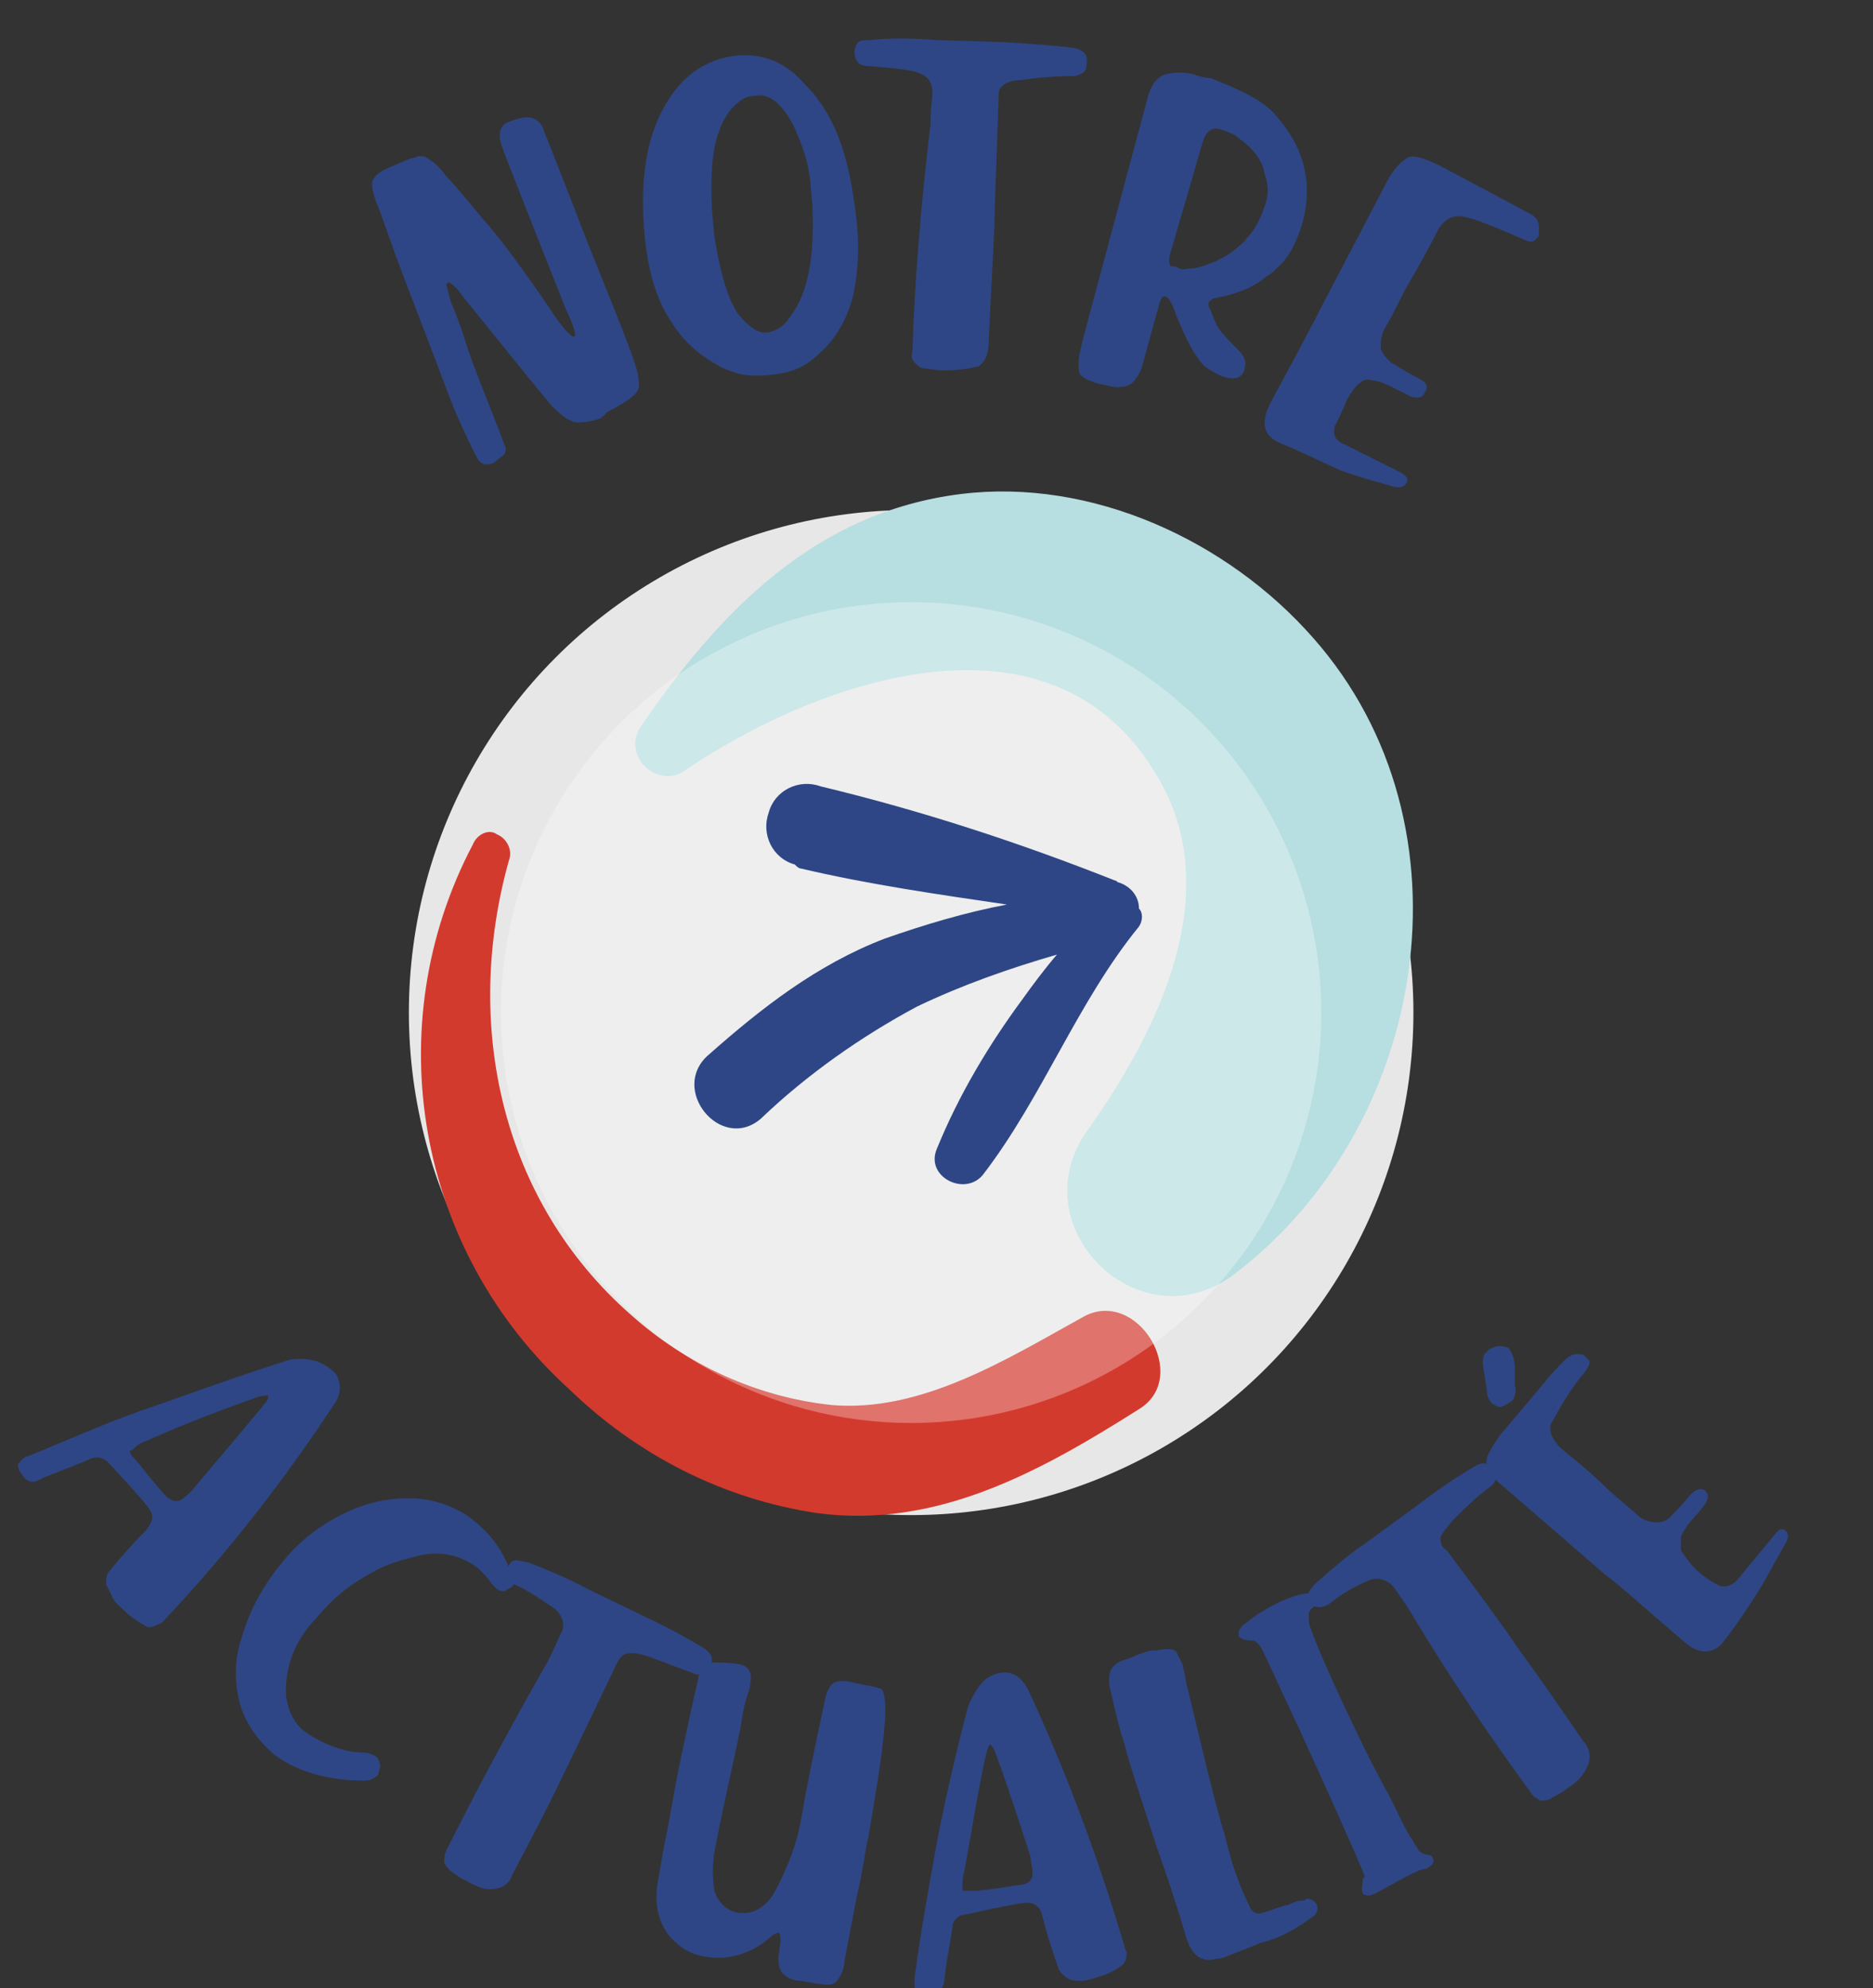 <?xml version="1.0" encoding="utf-8"?>
<!-- Generator: Adobe Illustrator 24.2.0, SVG Export Plug-In . SVG Version: 6.00 Build 0)  -->
<svg version="1.1" id="Calque_1" xmlns="http://www.w3.org/2000/svg" xmlns:xlink="http://www.w3.org/1999/xlink" x="0px" y="0px"
	 viewBox="0 0 93.6 99.3" style="enable-background:new 0 0 93.6 99.3;" xml:space="preserve">
<rect x="0" y="0" width="93.6" height="99.3" fill="#333333" stroke="none"/>
<style type="text/css">
	.st0{opacity:0.88;fill:#FFFFFF;enable-background:new    ;}
	.st1{fill:#B7DEE0;}
	.st2{fill:#D33A2E;}
	.st3{opacity:0.292;fill:#FFFFFF;enable-background:new    ;}
	.st4{fill:#2E4685;}
</style>
<g id="StickerHome_BIG" transform="translate(-51.982 -440.023)">
	<g id="Groupe_282" transform="translate(72.415 465.295)">
		<g id="spashs_ronds" transform="translate(0)">
			<circle id="Ellipse_81" class="st0" cx="25.1" cy="25.3" r="25.1"/>
			<path id="Tracé_1531" class="st1" d="M13.8,13.2c6.8-4.6,18.4-8.6,23.6,0.3c3.5,5.8,0,12.8-3.5,17.7c-3.4,4.8,2.6,10.7,7.3,7.2
				c9.7-7.3,12.3-22.4,4-31.8c-4.3-4.9-11.1-8-17.6-7.2c-7.3,0.9-12.1,5.9-16,11.6c-0.5,0.7-0.3,1.6,0.3,2.1
				C12.5,13.6,13.3,13.6,13.8,13.2L13.8,13.2z"/>
			<path id="Tracé_1530" class="st2" d="M3.2,16.9C-1.6,26,0.4,37.2,8,44.1c3.4,3.3,7.7,5.5,12.4,6.2c6,0.8,11.2-2.1,16.1-5.2
				c2.6-1.6-0.1-6.1-2.8-4.6c-3.8,2.1-8.1,4.8-12.6,4.4c-3.7-0.4-7.2-2-10-4.5c-6.5-5.7-8.4-14.5-6.1-22.7c0.2-0.5-0.1-1.1-0.6-1.3
				C4,16.1,3.4,16.4,3.2,16.9L3.2,16.9z"/>
			<circle id="Ellipse_49" class="st3" cx="25.1" cy="25.3" r="20.5"/>
		</g>
	</g>
	<path id="fleche" class="st4" d="M92,483.4c3.4,0.8,6.9,1.3,10.3,1.8c-2.1,0.4-4.1,1-6.1,1.7c-3.4,1.3-6.2,3.5-8.8,5.8
		c-2,1.7,0.6,4.9,2.6,3.2c2.3-2.2,5-4.1,7.8-5.6c2.3-1.1,4.6-1.9,7-2.6c-0.6,0.7-1.2,1.5-1.7,2.2c-1.7,2.3-3.2,4.8-4.3,7.5
		c-0.6,1.4,1.4,2.4,2.3,1.3c3-3.9,4.7-8.6,7.8-12.4c0.2-0.3,0.2-0.7,0-0.9c0-0.6-0.4-1.1-1-1.3c-0.1,0-0.1-0.1-0.2-0.1
		c-4.8-1.9-9.7-3.5-14.7-4.7c-1.1-0.4-2.3,0.2-2.6,1.3c-0.4,1.1,0.2,2.3,1.3,2.6C91.8,483.3,91.9,483.4,92,483.4z"/>
	<g id="Groupe_279" transform="translate(51.982 440.023)">
		<g id="Groupe_277" transform="translate(0 60.432)">
			<path id="Tracé_7132" class="st4" d="M1.1,13.2c-0.2-0.2-0.2-0.4-0.2-0.5c0.1-0.1,0.2-0.3,0.3-0.3c0.1-0.1,0.1-0.1,0.2-0.1
				c2.2-0.9,4.2-1.8,6.3-2.5c2-0.7,4.2-1.5,6.4-2.2c0.5-0.2,1-0.2,1.5-0.1c0.5,0.1,0.9,0.4,1.2,0.7c0.3,0.5,0.2,1.1-0.1,1.5
				c-2.5,3.8-5.3,7.4-8.5,10.8c-0.1,0.1-0.2,0.2-0.3,0.2c-0.2,0.1-0.4,0.2-0.6,0.1C7,20.6,6.6,20.4,6.2,20c-0.2-0.2-0.5-0.4-0.6-0.7
				c-0.1-0.2-0.2-0.4-0.3-0.6c0-0.3,0-0.5,0.2-0.7c0.4-0.5,1-1.2,1.8-2c0.3-0.4,0.4-0.7,0.2-1c-0.1-0.2-0.8-1-2.1-2.4
				c-0.2-0.2-0.5-0.3-0.8-0.2c-0.7,0.3-1.5,0.6-2.5,1C1.7,13.7,1.3,13.6,1.1,13.2z M6.6,12.3l0.2,0.2c0.8,1,1.3,1.6,1.5,1.8
				c0.2,0.2,0.5,0.3,0.7,0.2c0,0,0,0,0,0c0.2-0.1,0.4-0.3,0.6-0.5c2.1-2.5,3.3-3.9,3.6-4.3c0.2-0.2,0.2-0.3,0.2-0.4
				c0-0.1-0.2,0-0.4,0c-1.7,0.6-3.6,1.3-5.6,2.2c-0.3,0.1-0.5,0.2-0.7,0.4c0,0-0.1,0.1-0.1,0.1C6.4,12,6.5,12.1,6.6,12.3z"/>
			<path id="Tracé_7133" class="st4" d="M13.7,27.2c-0.8-0.7-1.4-1.5-1.7-2.5c-0.3-1.1-0.3-2.3,0.1-3.4c0.4-1.4,1.1-2.6,2-3.7
				c0.8-1,1.8-1.8,3-2.4c1-0.5,2.1-0.8,3.3-0.8c1.1,0,2.1,0.3,3,0.9c0.1,0.1,0.3,0.2,0.6,0.5c0.8,0.7,1.3,1.6,1.6,2.5
				c0.1,0.2,0.1,0.4,0,0.5c-0.1,0.1-0.2,0.1-0.3,0.2c-0.2,0.1-0.4,0-0.5-0.1c-0.1-0.1-0.1-0.1-0.2-0.2c-0.2-0.3-0.4-0.5-0.7-0.8
				c-0.9-0.7-2-0.9-3.1-0.6c-0.8,0.2-1.5,0.4-2.2,0.8c-1.1,0.6-2,1.3-2.8,2.3c-1,1-1.6,2.4-1.5,3.9c0.1,0.7,0.4,1.4,1,1.8
				c0.9,0.6,1.9,1,2.9,1c0.2,0,0.4,0.1,0.6,0.2c0.1,0.1,0.2,0.3,0.2,0.5c0,0.1-0.1,0.3-0.1,0.4c-0.2,0.2-0.4,0.3-0.7,0.3
				C16.5,28.5,14.9,28.1,13.7,27.2z"/>
			<path id="Tracé_7134" class="st4" d="M23.3,33.5c-0.3-0.1-0.5-0.3-0.8-0.5c-0.1-0.1-0.2-0.2-0.3-0.4c0-0.2,0-0.4,0.1-0.6
				c1.4-2.8,3.1-6,5.1-9.5c0.1-0.2,0.3-0.6,0.6-1.3c0.3-0.4,0.1-1-0.3-1.3c-0.6-0.4-1.3-0.9-2-1.2c-0.4-0.2-0.5-0.5-0.3-0.9
				c0.1-0.2,0.2-0.3,0.4-0.3c0.2,0,0.4,0.1,0.6,0.1c1,0.4,2,0.8,2.9,1.3l2.9,1.4c1.5,0.7,2.5,1.3,3,1.6c0.3,0.2,0.5,0.5,0.3,0.9
				c0,0,0,0,0,0.1c-0.1,0.3-0.4,0.4-0.6,0.3c0,0-0.1,0-0.1,0c-0.8-0.3-1.6-0.6-2.4-0.9c-0.6-0.2-1-0.2-1.2-0.1
				c-0.2,0.1-0.3,0.3-0.4,0.5c-1.3,2.7-2.1,4.4-2.6,5.4c-0.8,1.7-1.7,3.4-2.6,5.1c-0.1,0.4-0.5,0.7-0.9,0.7
				C24.3,34,23.8,33.8,23.3,33.5z"/>
			<path id="Tracé_7135" class="st4" d="M40,38.5c-0.3,0-0.6-0.1-0.8-0.3c-0.2-0.1-0.3-0.4-0.3-0.9l0.1-0.7c0-0.3,0-0.5-0.1-0.5
				c-0.1,0-0.3,0.1-0.5,0.3c-0.8,0.7-2,1.1-3.1,0.9c-0.8-0.1-1.4-0.5-1.9-1.1c-0.6-0.8-0.7-1.8-0.5-2.8c0.1-0.6,0.2-1.1,0.3-1.7
				c0.3-1.4,0.5-2.8,0.8-4.2c0.4-1.9,0.7-3.3,0.9-4.1c0-0.2,0.1-0.4,0.2-0.6c0.1-0.1,0.2-0.2,0.4-0.2c0.5,0,1,0,1.5,0.1
				c0.4,0.1,0.6,0.4,0.5,0.9c0,0.2-0.1,0.5-0.2,0.8c-0.1,0.3-0.2,0.8-0.3,1.5c-0.5,2.4-1,4.5-1.3,6.2c-0.1,0.6-0.1,1.3,0,1.9
				c0.2,0.6,0.6,1,1.2,1.1c0.8,0.1,1.5-0.3,2-1.4c0.5-1,0.9-2,1.1-3.1c0.3-1.7,0.7-3.7,1.2-6c0.1-0.6,0.3-0.9,0.5-1
				c0.3-0.1,0.6-0.1,0.9,0l1,0.2c0.1,0,0.3,0.1,0.4,0.1c0.4,0.2,0.3,2-0.3,5.6l-0.3,1.8c-0.2,0.9-0.3,1.8-0.5,2.6
				c-0.2,0.9-0.4,2.1-0.7,3.6c0,0.3-0.1,0.6-0.3,0.9c-0.1,0.2-0.3,0.3-0.5,0.3C41.1,38.7,40.6,38.6,40,38.5z"/>
			<path id="Tracé_7136" class="st4" d="M46.4,39.2c-0.3,0-0.5,0-0.6-0.1c-0.1-0.1-0.1-0.3-0.1-0.4c0-0.1,0-0.2,0-0.3
				c0.3-2.3,0.7-4.5,1.1-6.7c0.4-2.1,0.9-4.3,1.5-6.6c0.1-0.5,0.4-1,0.7-1.4c0.3-0.4,0.8-0.6,1.2-0.6c0.5,0,0.9,0.3,1.2,0.9
				c1.9,4.1,3.5,8.4,4.8,12.8c0,0.1,0.1,0.2,0.1,0.3c0,0.2,0,0.4-0.2,0.6c-0.4,0.3-0.8,0.5-1.2,0.6c-0.3,0.1-0.6,0.2-0.9,0.2
				c-0.2,0-0.4,0-0.6-0.1c-0.2-0.1-0.4-0.3-0.5-0.5c-0.2-0.6-0.5-1.4-0.8-2.6c-0.1-0.5-0.4-0.7-0.8-0.7c-0.2,0-1.3,0.2-3.1,0.6
				c-0.3,0-0.6,0.3-0.6,0.6c-0.1,0.8-0.3,1.6-0.4,2.6C47.2,38.9,46.8,39.2,46.4,39.2z M48.5,34l0.3,0c1.2-0.1,2-0.3,2.3-0.3
				c0.4-0.1,0.5-0.3,0.5-0.6c0-0.3-0.1-0.5-0.1-0.8c-1-3.1-1.6-4.8-1.8-5.3c-0.1-0.2-0.2-0.3-0.2-0.3c-0.1,0-0.1,0.1-0.2,0.4
				c-0.4,1.7-0.7,3.7-1.1,5.9c-0.1,0.3-0.1,0.5-0.1,0.8c0,0.1,0,0.1,0,0.2C48.2,34,48.3,34,48.5,34L48.5,34z"/>
			<path id="Tracé_7137" class="st4" d="M60.8,37.4c-0.7,0.2-1.2-0.1-1.5-1c-0.5-1.7-1-3.2-1.5-4.6c-0.7-2.2-1.3-3.9-1.6-5.1
				c-0.3-0.9-0.5-1.8-0.7-2.7c-0.1-0.3-0.1-0.7,0-1c0.1-0.2,0.3-0.4,0.6-0.5c0.4-0.1,0.7-0.3,1.1-0.4c0.2-0.1,0.4-0.1,0.6-0.1
				c0.5-0.1,0.9-0.1,1,0.1c0.1,0.2,0.2,0.4,0.3,0.6c0,0.1,0.1,0.4,0.2,1c0.8,3.3,1.4,5.9,1.9,7.5c0.3,1.3,0.7,2.5,1.3,3.7
				c0.1,0.2,0.4,0.3,0.6,0.2c0.4-0.1,0.8-0.3,1.3-0.4c0.2-0.1,0.4-0.2,0.6-0.2c0.1,0,0.2,0,0.3-0.1c0.2,0,0.4,0.1,0.5,0.3
				c0.1,0.2,0,0.5-0.2,0.6c-0.8,0.6-1.7,1.1-2.6,1.3c-0.2,0.1-0.5,0.2-1,0.4C61.5,37.2,61.1,37.4,60.8,37.4z"/>
			<path id="Tracé_7138" class="st4" d="M68.8,34.1L68.8,34.1c-0.2,0.1-0.4,0.2-0.6,0.1c-0.1,0-0.1-0.1-0.1-0.1
				c-0.1-0.2,0-0.4,0-0.6c0-0.1,0-0.1,0.1-0.2c0-0.1-1-2.4-3.1-7l-2-4.3c-0.1-0.2-0.2-0.3-0.3-0.4c-0.1-0.1-0.2-0.1-0.3-0.1
				c-0.3,0-0.5-0.1-0.6-0.2c0-0.1,0-0.2,0-0.2c0-0.1,0.1-0.3,0.4-0.5c0.5-0.4,1-0.7,1.6-1c1.1-0.5,1.8-0.6,2-0.2
				c0.1,0.1,0,0.2-0.2,0.4c-0.2,0.1-0.3,0.3-0.3,0.4c0,0.2,0,0.5,0.1,0.7c0.4,1.1,0.9,2.2,1.5,3.5c0.7,1.5,1.5,3.2,2.5,5
				c0.4,0.8,0.7,1.5,1.1,2.1c0.1,0.2,0.2,0.3,0.3,0.5c0.1,0.1,0.3,0.2,0.4,0.2c0.2,0,0.3,0.1,0.3,0.2c0.1,0.2,0,0.3-0.3,0.5
				C70.9,32.9,70.1,33.4,68.8,34.1z"/>
			<path id="Tracé_7139" class="st4" d="M78.3,28.9c-0.2,0.2-0.5,0.3-0.8,0.5c-0.2,0.1-0.3,0.1-0.5,0.1c-0.2-0.1-0.4-0.2-0.5-0.4
				c-1.9-2.6-3.9-5.5-6-9c-0.1-0.2-0.4-0.6-0.8-1.2c-0.3-0.4-0.8-0.6-1.3-0.4c-0.7,0.3-1.4,0.7-2,1.2c-0.4,0.2-0.7,0.2-0.9-0.1
				c-0.1-0.1-0.2-0.3-0.1-0.5c0.1-0.2,0.2-0.3,0.4-0.5c0.8-0.7,1.6-1.4,2.5-2l2.6-1.9c1.3-1,2.3-1.6,2.8-1.9
				c0.3-0.2,0.7-0.2,0.9,0.1c0,0,0,0,0,0.1c0.2,0.2,0.2,0.5,0,0.7c0,0,0,0-0.1,0.1c-0.7,0.5-1.3,1.1-1.9,1.7c-0.4,0.5-0.7,0.8-0.6,1
				c0,0.2,0.1,0.4,0.3,0.5c1.8,2.4,2.9,3.9,3.5,4.8c1.1,1.5,2.2,3.1,3.3,4.7c0.3,0.3,0.4,0.7,0.3,1.1C79.2,28.2,78.8,28.6,78.3,28.9
				z"/>
			<path id="Tracé_7140" class="st4" d="M75.6,9.5c-0.1,0.1-0.3,0.2-0.5,0.3c-0.2,0.1-0.3,0-0.5-0.1c-0.2-0.2-0.3-0.4-0.3-0.7
				l-0.2-1.3c0-0.2,0-0.5,0.2-0.6c0.1-0.2,0.3-0.2,0.5-0.3c0.2,0,0.4,0,0.6,0.1c0.2,0.3,0.3,0.6,0.3,1c0,0.3,0,0.6,0,0.9
				C75.8,9,75.7,9.3,75.6,9.5z M86.1,21.6L86.1,21.6c-0.5,0.6-1.2,0.6-1.9,0c-2-1.7-3.3-2.9-4-3.4L75,13.7c-0.4-0.3-0.6-0.6-0.7-1
				c-0.1-0.3,0.2-0.8,0.7-1.5l2.2-2.6c0.3-0.4,0.6-0.7,1-1.1c0.2-0.2,0.4-0.3,0.6-0.3c0.2,0,0.3,0,0.4,0.1c0.1,0.1,0.1,0.1,0.2,0.2
				c0.1,0.1,0,0.3-0.2,0.6c-0.7,0.8-1.2,1.7-1.7,2.6c-0.1,0.4,0.1,0.8,0.5,1.2c1,0.8,1.8,1.5,2.4,2.1c0.8,0.7,1.3,1.1,1.5,1.3
				c0.2,0.2,0.6,0.3,0.9,0.3c0.3,0,0.5-0.1,0.7-0.3c0.1-0.1,0.5-0.5,1-1.1c0.3-0.3,0.5-0.3,0.7-0.2c0.2,0.2,0.2,0.4,0,0.7
				c-0.1,0.1-0.2,0.3-0.4,0.5c-0.3,0.3-0.6,0.7-0.8,1.1C84,16.6,84,16.8,84,17c0.2,0.3,0.4,0.6,0.7,0.9c0.3,0.3,0.7,0.6,1.1,0.8
				c0.3,0.2,0.7,0.1,1-0.2l1.9-2.3c0.2-0.3,0.4-0.3,0.5-0.2c0.2,0.1,0.2,0.4,0,0.7c-0.3,0.5-0.7,1.3-1.3,2.3
				C87.4,19.8,86.8,20.7,86.1,21.6L86.1,21.6z"/>
		</g>
	</g>
</g>
<g>
	<path class="st4" d="M30,20.9c-0.3,0.1-0.7,0.2-1.1,0.2c-0.4,0-0.8-0.3-1.3-0.8c-1.6-1.9-3-3.7-4.4-5.4c-0.4-0.6-0.7-0.8-0.8-0.8
		c0,0,0,0-0.1,0.1c0,0.1,0.1,0.3,0.2,0.8c0.3,0.7,0.6,1.5,0.8,2.2c0.5,1.5,1.2,3.1,1.9,5c0.1,0.2,0.1,0.3,0,0.5
		c-0.1,0.1-0.3,0.2-0.5,0.4c-0.4,0.2-0.7,0.1-0.9-0.3c-0.6-1.2-1.1-2.3-1.5-3.4c-0.6-1.6-1.3-3.4-2.1-5.5c-0.8-2.1-1.2-3.4-1.4-3.8
		c-0.2-0.6-0.3-1-0.1-1.2c0.1-0.2,0.4-0.4,0.9-0.6l0.7-0.3c0.2-0.1,0.4-0.1,0.6-0.2c0.2,0,0.4,0,0.6,0.2c0.2,0.1,0.5,0.4,0.8,0.8
		c0.3,0.3,0.9,1,1.8,2.1c0.9,1,2,2.5,3.3,4.4c0.7,1.1,1.2,1.6,1.3,1.5c0.1,0,0-0.5-0.4-1.3l-1.9-4.8C25.5,8.4,25,7.2,25,7
		c-0.1-0.5,0.1-0.8,0.4-0.9c0.5-0.2,0.9-0.3,1.2-0.2c0.3,0.1,0.5,0.3,0.6,0.7c0.1,0.2,0.6,1.5,1.5,3.8c0.9,2.4,1.9,4.7,2.8,7.1
		c0.2,0.6,0.4,1.1,0.4,1.4c0.1,0.4,0,0.7-0.3,0.9c-0.2,0.2-0.7,0.5-1.3,0.8C30.2,20.8,30.1,20.8,30,20.9z"/>
	<path class="st4" d="M38.7,18.7c-0.8,0.1-1.4,0.1-2-0.1c-0.3-0.1-0.6-0.2-0.9-0.4c-0.9-0.5-1.7-1.2-2.3-2.2c-0.6-0.9-1-2.1-1.2-3.5
		c-0.3-2.3-0.2-4.2,0.3-5.8c0.5-1.5,1.3-2.6,2.2-3.2c0.6-0.4,1.2-0.6,1.8-0.7c1.5-0.2,2.7,0.3,3.7,1.5c0.2,0.2,0.4,0.4,0.6,0.7
		c0.9,1.2,1.5,2.9,1.8,5.2c0.3,1.9,0.2,3.4-0.1,4.7C42.3,16,41.7,17,41,17.6C40.3,18.3,39.6,18.6,38.7,18.7z M38.4,16.6
		c0.4-0.1,0.8-0.3,1.1-0.8c0.9-1.2,1.2-3,1.1-5.4c0-0.5-0.1-0.9-0.1-1.3c-0.1-1-0.4-1.8-0.7-2.5c-0.3-0.7-0.6-1.1-0.9-1.4
		c-0.4-0.4-0.8-0.5-1.3-0.4c-0.3,0-0.6,0.2-0.8,0.4c-0.5,0.4-0.9,1.2-1.1,2.2c-0.2,1.1-0.2,2.6,0,4.4c0.3,1.9,0.7,3.2,1.2,3.9
		C37.4,16.3,37.9,16.7,38.4,16.6z"/>
	<path class="st4" d="M47.1,18.5c-0.4,0-0.7-0.1-0.9-0.1c-0.2,0-0.3-0.1-0.5-0.3c-0.1-0.1-0.2-0.3-0.1-0.6c0.1-3.3,0.4-7.1,0.9-11.3
		c0-0.2,0-0.7,0.1-1.5c0-0.6-0.2-0.9-0.8-1.1c-0.3-0.1-1.1-0.2-2.4-0.3c-0.5,0-0.7-0.3-0.7-0.7c0-0.2,0.1-0.4,0.2-0.5
		c0.1-0.1,0.4-0.1,0.6-0.1c0.9-0.1,2-0.1,3.3,0l3.3,0.1c1.7,0.1,2.9,0.2,3.6,0.3c0.4,0.1,0.7,0.3,0.6,0.8c0,0.4-0.2,0.5-0.6,0.6
		c-1.1,0-2,0.1-2.7,0.2C50.5,4,50.1,4.2,50,4.4c-0.1,0.1-0.1,0.3-0.1,0.6c-0.1,3.1-0.2,5.2-0.2,6.2c-0.1,2-0.2,4-0.3,6
		c0,0.5-0.2,0.9-0.5,1.1C48.5,18.4,47.9,18.5,47.1,18.5z"/>
	<path class="st4" d="M54.7,19.1c-0.2-0.1-0.4-0.1-0.6-0.3c-0.2-0.1-0.2-0.3-0.2-0.7c0-0.3,0.1-0.6,0.2-1.1l3.3-12.3
		c0.2-0.6,0.5-0.9,0.9-1c0.4-0.1,0.9-0.1,1.3,0c0.3,0.1,0.6,0.2,0.9,0.2C62,4.5,63.1,5,63.7,5.7c0.8,0.9,1.3,1.8,1.5,2.8
		c0.2,0.9,0.1,1.8-0.1,2.6c-0.3,1-0.7,1.8-1.3,2.3c-0.1,0.1-0.3,0.3-0.5,0.4c-0.7,0.6-1.6,0.9-2.6,1.1c-0.1,0-0.2,0.1-0.3,0.2
		c0,0,0,0.1,0,0.2c0.2,0.4,0.3,0.8,0.5,1.1c0.2,0.3,0.6,0.7,1,1.1c0.3,0.3,0.4,0.6,0.3,0.9c-0.1,0.5-0.5,0.6-1.1,0.4
		c-0.3-0.1-0.6-0.3-0.9-0.5c-0.5-0.5-0.9-1.3-1.4-2.5c-0.2-0.6-0.4-1-0.6-1c-0.1,0-0.2,0.1-0.3,0.5l-0.8,2.9
		c-0.1,0.4-0.3,0.7-0.5,0.9c-0.2,0.2-0.6,0.3-1.1,0.2C55.2,19.2,54.9,19.2,54.7,19.1z M58.9,13.4c0.2,0.1,0.4,0,0.8,0
		c0.8-0.2,1.5-0.5,2.1-1c0.2-0.2,0.4-0.3,0.5-0.5c0.4-0.4,0.7-1,0.9-1.6c0.2-0.5,0.2-1.1,0-1.6c-0.1-0.7-0.6-1.3-1.3-1.8
		c-0.2-0.2-0.5-0.3-0.8-0.4c-0.2-0.1-0.5-0.1-0.6,0c-0.2,0.1-0.3,0.3-0.4,0.6c-0.4,1.4-0.7,2.4-0.9,3.1l-0.7,2.4
		c-0.1,0.3-0.1,0.5,0,0.7C58.7,13.3,58.8,13.3,58.9,13.4z"/>
	<path class="st4" d="M63.9,22.1L63.9,22.1c-0.8-0.4-0.9-1-0.4-2c1.3-2.4,2.2-4.1,2.6-4.9l3.3-6.3c0.3-0.5,0.6-0.8,0.9-1
		c0.3-0.2,0.9,0,1.7,0.4l3.2,1.7c0.4,0.2,0.9,0.5,1.3,0.7c0.2,0.1,0.4,0.3,0.4,0.6c0,0.2,0,0.4,0,0.5c0,0-0.1,0.1-0.2,0.2
		c-0.1,0.1-0.3,0.1-0.7-0.1c-1.6-0.7-2.6-1.1-3.1-1.1c-0.4,0-0.8,0.2-1.1,0.8c-0.6,1.2-1.2,2.2-1.6,2.9c-0.5,1-0.8,1.6-1,1.9
		c-0.2,0.4-0.2,0.7-0.2,1c0.1,0.3,0.3,0.5,0.5,0.7c0.2,0.1,0.6,0.4,1.4,0.8c0.4,0.2,0.5,0.4,0.3,0.7c-0.1,0.3-0.4,0.3-0.7,0.2
		c-0.2-0.1-0.4-0.2-0.6-0.3c-0.6-0.3-1-0.5-1.3-0.5c-0.3-0.1-0.5,0-0.6,0.1c-0.2,0.1-0.5,0.5-0.7,0.9c-0.2,0.5-0.4,0.9-0.6,1.3
		c-0.1,0.4,0,0.7,0.5,0.9l2.8,1.4c0.3,0.2,0.4,0.3,0.3,0.5c-0.1,0.2-0.3,0.3-0.7,0.2c-0.6-0.2-1.5-0.4-2.6-0.8
		C65.9,23,64.9,22.5,63.9,22.1z"/>
</g>
</svg>
